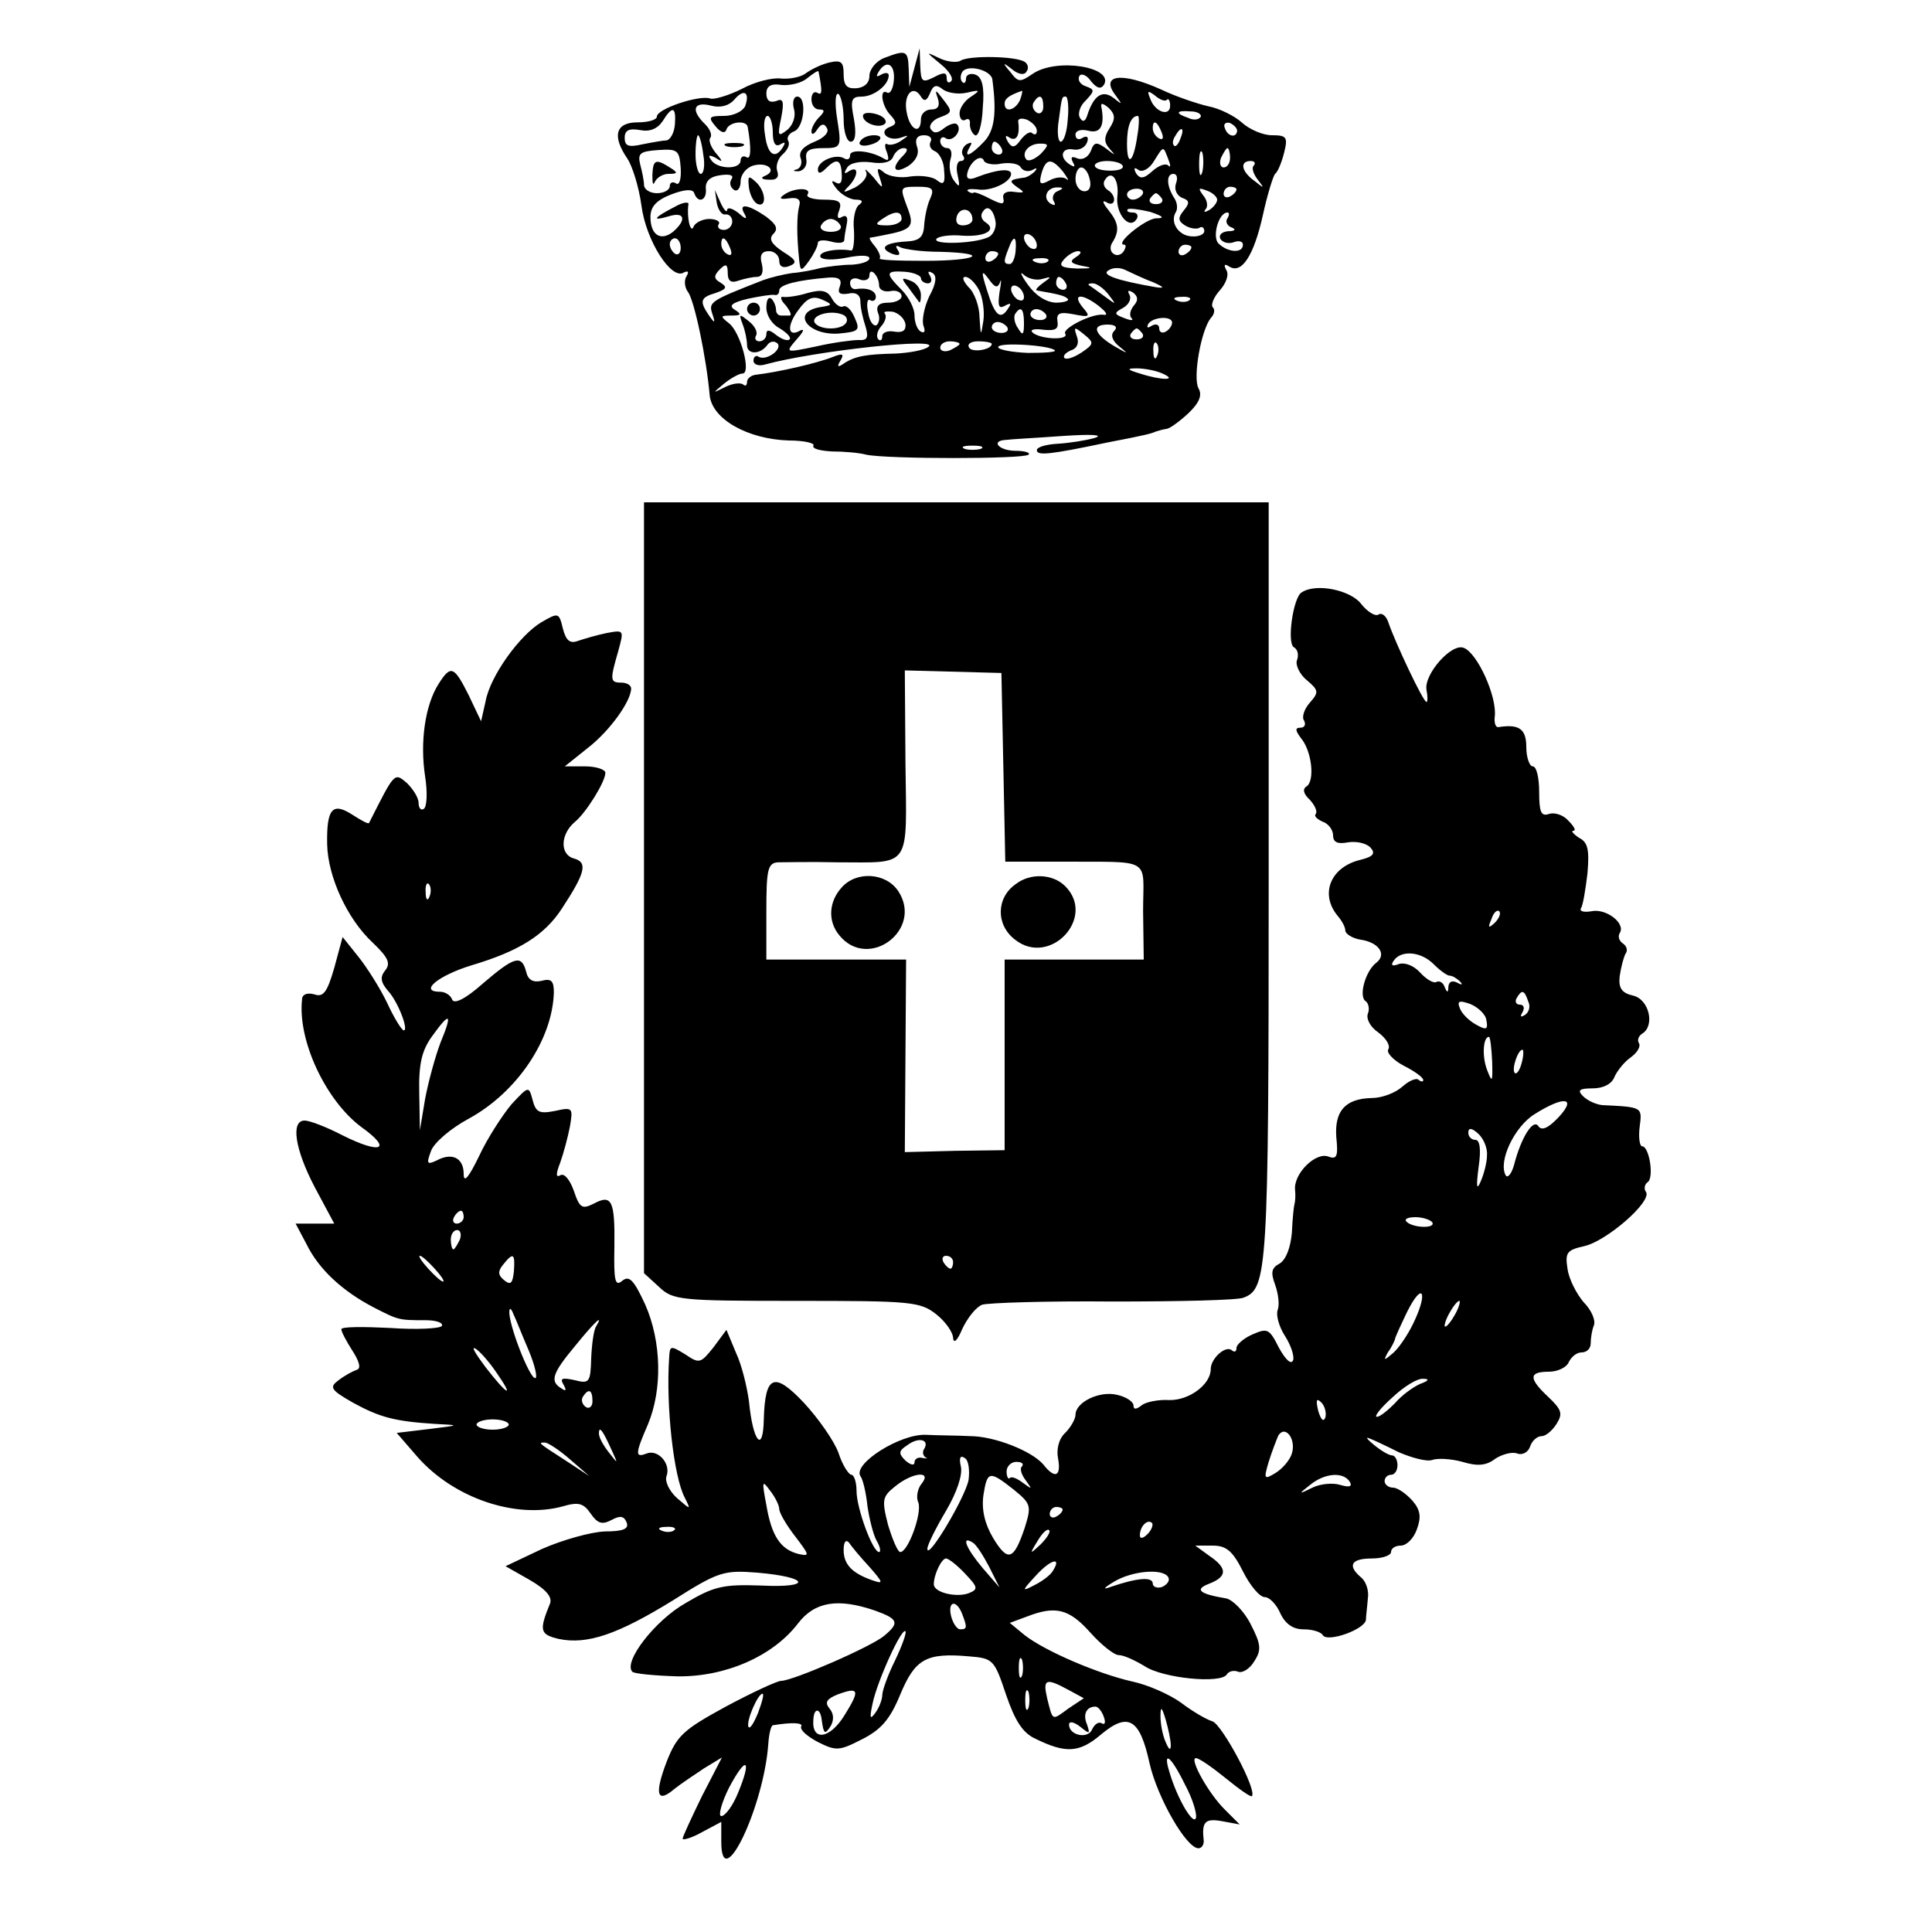 <?xml version="1.0" standalone="no"?>
<!DOCTYPE svg PUBLIC "-//W3C//DTD SVG 20010904//EN"
 "http://www.w3.org/TR/2001/REC-SVG-20010904/DTD/svg10.dtd">
<svg version="1.0" xmlns="http://www.w3.org/2000/svg"
 width="300pt" height="300pt" viewBox="0 0 300 300"
 preserveAspectRatio="xMidYMid meet">
<g transform="translate(0,300) scale(0.1,-0.1)"
fill="#000000" stroke="none">
<path d="M1373 2910 c-13 -5 -23 -18 -23 -28 0 -11 -8 -18 -20 -19 -15 -1 -20
4 -20 22 0 19 -4 22 -22 18 -13 -3 -29 -11 -37 -17 -8 -6 -25 -9 -38 -8 -13 2
-41 -5 -61 -16 -20 -10 -43 -17 -49 -15 -17 6 -83 -16 -83 -28 0 -5 -13 -9
-30 -9 -34 0 -40 -21 -16 -56 8 -12 18 -44 22 -73 7 -55 47 -117 66 -104 7 3
8 1 4 -6 -4 -6 -3 -17 2 -24 10 -12 29 -103 34 -161 4 -37 59 -68 123 -70 23
0 41 -4 38 -8 -2 -5 11 -8 29 -9 18 0 42 -2 53 -5 32 -7 245 -7 252 0 4 3 -6
6 -20 6 -26 0 -40 16 -14 17 6 1 46 3 87 6 44 3 65 2 50 -3 -14 -4 -40 -8 -57
-9 -18 -1 -33 -5 -33 -10 0 -9 20 -7 110 12 63 12 68 14 75 17 3 1 10 3 16 4
5 0 21 12 34 24 18 17 22 29 16 39 -9 17 4 90 19 109 6 6 7 14 3 17 -3 4 2 16
11 26 10 11 15 25 10 32 -4 8 -3 10 5 5 19 -12 38 17 52 80 7 32 16 61 19 64
4 3 10 17 14 33 6 24 4 27 -19 27 -14 0 -35 9 -47 20 -11 10 -35 22 -52 25
-17 4 -50 15 -73 26 -62 28 -96 23 -70 -10 10 -14 10 -14 -4 -3 -17 13 -31 4
-41 -28 -3 -9 -7 -10 -11 -3 -4 6 0 19 9 27 14 15 14 17 0 22 -9 3 -13 10 -10
16 3 5 12 1 18 -8 9 -11 15 -13 20 -6 17 28 -74 43 -111 17 -19 -13 -22 -13
-34 3 -13 15 -12 16 3 4 10 -8 19 -9 22 -3 4 5 2 12 -3 15 -14 9 -86 10 -99 2
-6 -4 -22 -2 -34 4 -21 10 -21 10 2 -9 14 -11 21 -23 17 -27 -4 -4 -7 -2 -7 5
0 9 -5 9 -20 1 -18 -9 -20 -7 -21 17 l-1 28 -8 -30 -8 -30 -1 28 c-1 29 -4 30
-38 17z m15 -34 c-1 -14 -6 -22 -10 -20 -13 8 -9 -21 5 -35 10 -11 9 -14 -1
-18 -19 -7 -4 -23 16 -17 14 5 14 4 2 -4 -8 -6 -18 -8 -22 -6 -4 3 -5 -3 -1
-12 4 -12 3 -15 -5 -10 -20 12 -52 15 -52 5 0 -6 -4 -8 -9 -5 -13 8 -41 -4
-41 -17 0 -7 4 -7 12 1 17 17 24 15 25 -8 1 -13 -2 -18 -10 -13 -7 4 -6 0 2
-10 7 -9 21 -17 30 -17 10 0 12 -3 5 -8 -6 -4 -10 -22 -8 -39 1 -18 -1 -32 -4
-32 -24 4 -52 -2 -48 -10 3 -5 21 -5 41 -1 20 4 35 4 35 -1 0 -5 -12 -9 -27
-10 -16 0 -37 -3 -48 -5 -11 -3 -31 -7 -45 -8 -14 -2 -34 -7 -45 -11 -82 -32
-85 -34 -79 -52 5 -15 4 -16 -5 -3 -15 22 -14 28 10 35 17 6 19 9 8 16 -11 6
-11 11 -1 21 9 9 12 8 12 -6 0 -12 5 -16 16 -12 9 3 22 6 29 6 8 0 11 7 8 20
-4 14 0 20 11 20 9 0 16 -7 16 -15 0 -9 6 -12 16 -8 12 5 11 9 -10 22 -18 12
-23 20 -15 28 8 8 4 15 -12 27 -28 19 -43 21 -33 4 5 -9 2 -9 -9 1 -9 7 -17
10 -18 5 0 -5 -5 0 -10 11 l-9 20 3 -20 c2 -11 8 -19 13 -18 6 1 11 -4 11 -11
0 -7 -6 -13 -13 -13 -7 0 -11 4 -8 9 3 4 -4 8 -15 8 -10 0 -22 -6 -24 -12 -5
-12 -11 16 -8 35 1 4 -9 3 -21 -4 -33 -17 -37 -23 -10 -15 25 8 29 -5 7 -24
-19 -15 -35 -5 -35 23 0 16 9 26 32 35 21 8 34 9 36 2 6 -17 20 -11 18 7 -1
12 7 19 23 21 14 2 21 0 17 -6 -4 -6 -2 -13 4 -17 5 -3 10 3 10 13 0 11 9 22
20 25 22 6 37 -8 18 -16 -8 -3 -5 -6 6 -6 12 -1 16 4 13 13 -3 8 1 20 8 26 8
7 12 16 9 21 -3 5 1 12 9 15 16 6 20 54 5 54 -6 0 -8 -9 -5 -20 3 -11 -2 -25
-11 -32 -14 -11 -15 -9 -9 19 5 26 3 31 -8 26 -10 -3 -15 1 -15 12 0 11 7 16
24 13 13 -1 31 3 40 11 9 7 16 12 17 10 6 -31 6 -38 -2 -33 -5 3 -9 -2 -9 -10
0 -9 5 -16 12 -16 9 0 9 -3 0 -12 -7 -7 -12 -17 -12 -22 0 -6 4 -5 9 3 6 9 11
10 15 2 4 -6 -4 -15 -19 -21 -17 -7 -25 -15 -22 -25 3 -7 1 -16 -6 -18 -7 -2
-5 -3 3 -3 8 1 14 9 12 19 -2 13 4 17 26 17 28 0 29 1 22 45 -4 24 -3 42 2 39
4 -3 8 -21 8 -40 0 -19 5 -34 11 -34 7 0 9 12 5 35 -6 30 -4 35 12 35 19 0 42
18 42 33 0 4 -5 5 -12 1 -7 -4 -8 -3 -4 4 12 20 26 13 24 -12z m153 0 c7 -53
3 -79 -13 -96 -21 -22 -33 -27 -22 -8 4 7 3 8 -5 4 -6 -4 -9 -12 -6 -17 4 -5
2 -9 -3 -9 -6 0 -8 -10 -5 -22 4 -19 3 -20 -6 -8 -6 8 -8 23 -5 33 3 9 1 17
-5 17 -6 0 -11 5 -11 11 0 5 4 8 9 4 11 -6 26 13 17 22 -3 3 -12 0 -20 -6 -10
-8 -16 -9 -21 -1 -3 5 3 14 15 18 19 7 19 9 5 27 -12 16 -14 17 -9 3 4 -12 1
-18 -10 -18 -9 0 -16 -7 -16 -15 0 -25 -17 -17 -22 10 -6 28 10 45 22 25 5 -8
9 -7 14 5 5 13 10 14 19 7 7 -6 24 -9 38 -6 21 5 22 4 7 -6 -10 -6 -18 -18
-18 -26 0 -8 4 -13 9 -10 5 3 8 0 7 -7 0 -6 3 -14 8 -17 5 -3 11 16 12 42 3
33 -1 48 -11 52 -8 3 -15 0 -15 -6 0 -6 -3 -9 -6 -5 -3 3 -3 10 0 15 8 13 46
3 47 -12z m-384 -41 c-4 -8 -18 -15 -33 -15 -23 0 -25 -2 -13 -16 8 -10 15
-12 17 -5 4 12 31 15 33 4 6 -34 5 -52 -2 -47 -5 3 -9 0 -9 -5 0 -15 -37 -14
-46 1 -5 7 -3 8 7 3 12 -8 12 -6 0 8 -8 10 -11 20 -8 23 3 4 0 13 -8 21 -23
22 -18 36 9 29 15 -4 28 0 36 9 15 18 25 12 17 -10z m427 10 c-7 -16 -24 -21
-24 -6 0 8 7 13 27 20 1 1 0 -6 -3 -14z m228 0 c2 3 5 -1 5 -9 0 -18 -24 -10
-31 11 -5 12 -4 13 7 5 8 -7 16 -10 19 -7z m-192 -11 c0 -8 -5 -12 -10 -9 -6
4 -8 11 -5 16 9 14 15 11 15 -7z m38 -19 c-1 -19 -6 -35 -11 -35 -4 0 -6 15
-3 33 5 38 5 37 11 37 3 0 5 -16 3 -35z m65 -14 c-9 -14 -9 -22 0 -32 10 -11
9 -11 -5 0 -15 11 -19 11 -24 -3 -4 -10 -13 -15 -21 -12 -9 4 -11 2 -7 -6 4
-7 3 -8 -4 -4 -18 11 -14 27 4 24 10 -2 19 3 22 11 3 8 0 11 -7 7 -6 -4 -11
-2 -11 5 0 6 8 9 20 6 19 -5 26 8 20 38 -1 6 4 4 12 -3 10 -10 10 -17 1 -31z
m-675 6 c-1 -13 -7 -24 -13 -25 -5 0 -22 -3 -37 -6 -22 -5 -28 -3 -28 10 0 12
7 15 24 12 15 -3 27 2 35 14 15 24 21 23 19 -5z m816 11 c-3 -4 -11 -5 -19 -1
-21 7 -19 12 4 10 11 0 18 -5 15 -9z m-664 -24 c0 -16 4 -23 12 -18 7 4 8 3 4
-4 -12 -20 -24 -13 -28 18 -3 17 -1 30 4 30 4 0 8 -12 8 -26z m410 3 c0 -6 -3
-7 -7 -4 -3 4 -11 -1 -18 -10 -9 -13 -14 -13 -20 -3 -5 9 -4 11 3 6 11 -6 16
5 13 26 0 4 6 5 14 2 8 -4 15 -11 15 -17z m156 -8 c-6 -42 -16 -49 -16 -12 0
27 6 43 17 43 2 0 2 -14 -1 -31z m38 5 c3 -8 2 -12 -4 -9 -6 3 -10 10 -10 16
0 14 7 11 14 -7z m117 3 c-1 -12 -15 -9 -19 4 -3 6 1 10 8 8 6 -3 11 -8 11
-12z m-88 -12 c-3 -9 -8 -14 -10 -11 -3 3 -2 9 2 15 9 16 15 13 8 -4z m-741
-25 c3 -16 1 -30 -4 -30 -4 0 -8 14 -8 30 0 17 2 30 4 30 2 0 6 -13 8 -30z
m353 20 c-3 -6 0 -12 7 -15 7 -3 14 -17 14 -30 2 -20 -1 -23 -11 -15 -7 6 -26
8 -41 6 -15 -3 -34 0 -41 6 -11 9 -12 7 -7 -8 6 -18 5 -18 -10 1 -10 11 -15
15 -11 8 3 -7 -5 -17 -17 -24 -19 -9 -21 -9 -10 2 15 16 16 33 0 23 -7 -5 -8
-3 -3 5 4 8 20 11 37 9 19 -3 32 0 35 9 3 7 10 13 16 13 7 0 7 -4 -1 -12 -19
-19 -14 -29 8 -16 12 8 18 19 14 30 -4 12 0 18 11 18 9 0 13 -5 10 -10z m110
-10 c3 -5 1 -10 -4 -10 -6 0 -11 5 -11 10 0 6 2 10 4 10 3 0 8 -4 11 -10z m61
-9 c-9 -8 -18 -12 -22 -9 -9 10 3 25 21 25 14 0 14 -2 1 -16z m-559 -22 c1
-17 -2 -27 -7 -24 -6 4 -10 1 -10 -4 0 -6 -9 -11 -20 -11 -11 0 -20 6 -20 13
0 6 -3 21 -6 32 -4 17 0 20 28 22 30 2 33 0 35 -28z m757 14 c4 -10 4 -14 0
-10 -4 4 -15 0 -25 -9 -13 -12 -19 -12 -25 -3 -4 8 -3 10 4 5 6 -4 17 2 24 14
15 24 14 24 22 3z m53 -20 c-3 -10 -5 -4 -5 12 0 17 2 24 5 18 2 -7 2 -21 0
-30z m43 22 c0 -8 -4 -15 -10 -15 -5 0 -7 7 -4 15 4 8 8 15 10 15 2 0 4 -7 4
-15z m-355 -9 c13 2 27 0 30 -6 4 -6 12 -7 18 -4 7 4 8 3 4 -2 -5 -5 -13 -10
-18 -10 -22 -3 -23 -5 -9 -15 12 -8 11 -9 -5 -7 -12 2 -19 -2 -17 -10 2 -10
-2 -10 -20 -1 -13 7 -24 11 -26 10 -2 -2 -6 0 -9 2 -3 3 3 4 14 3 21 -4 53 11
53 24 0 9 -22 7 -53 -5 -12 -5 -17 -3 -15 6 4 18 22 31 26 19 2 -4 14 -7 27
-4z m96 -13 c7 -10 10 -15 5 -11 -5 4 -17 3 -26 -2 -15 -8 -17 -6 -13 10 7 25
16 25 34 3z m92 10 c3 -5 -6 -8 -19 -8 -13 0 -24 3 -24 8 0 4 9 7 19 7 11 0
22 -3 24 -7z m204 0 c-4 -3 -1 -13 6 -22 11 -14 10 -14 -5 -2 -21 15 -23 31
-6 31 6 0 8 -3 5 -7z m-255 -21 c3 -11 0 -19 -8 -19 -8 0 -14 9 -14 19 0 10 4
18 9 18 5 0 11 -8 13 -18z m43 -27 c-3 -27 19 -53 30 -35 3 5 1 10 -6 10 -7 0
-10 2 -8 5 3 2 18 0 35 -4 21 -7 23 -10 9 -10 -17 -1 -66 -41 -49 -41 3 0 2
-5 -1 -10 -4 -6 -11 -8 -16 -4 -5 3 -6 11 -2 17 12 19 10 31 -6 51 -9 11 -10
16 -3 12 14 -9 17 10 2 19 -6 4 -8 11 -4 16 10 16 22 0 19 -26z m91 20 c-3 -9
1 -18 9 -22 12 -4 13 -8 3 -20 -9 -11 -9 -16 2 -23 8 -5 18 -6 22 -4 4 3 8 1
8 -5 0 -5 -9 -9 -20 -8 -20 1 -34 22 -24 38 3 5 2 15 -3 22 -12 19 -12 37 -1
37 6 0 7 -7 4 -15z m-381 -22 c-5 -10 -9 -29 -10 -43 -1 -19 -8 -24 -28 -25
-33 -2 -43 -10 -22 -19 11 -4 14 -2 9 6 -4 6 -3 8 4 4 6 -3 33 -7 61 -7 80 -2
60 -14 -23 -14 -41 0 -73 1 -70 4 2 2 -1 10 -7 18 -6 7 -10 13 -8 14 2 0 12 2
22 4 42 8 47 13 37 40 -13 35 -14 35 16 35 21 0 25 -3 19 -17z m197 10 c-6 -2
-9 -10 -6 -15 4 -7 2 -8 -5 -4 -13 9 -5 26 12 25 9 0 8 -2 -1 -6z m132 -5 c-3
-4 -9 -8 -15 -8 -5 0 -9 4 -9 8 0 5 7 9 15 9 8 0 12 -4 9 -9z m116 -8 c0 -5
-6 -12 -12 -16 -7 -4 -10 -4 -6 1 4 4 3 14 -4 22 -8 11 -7 12 6 7 9 -3 16 -10
16 -14z m30 16 c0 -3 -4 -8 -10 -11 -5 -3 -10 -1 -10 4 0 6 5 11 10 11 6 0 10
-2 10 -4z m-116 -14 c3 -5 -1 -9 -9 -9 -8 0 -12 4 -9 9 3 4 7 8 9 8 2 0 6 -4
9 -8z m-294 -33 c0 -5 -7 -9 -15 -9 -9 0 -12 6 -9 15 6 15 24 11 24 -6z m36
-4 c1 -8 -3 -18 -9 -22 -17 -11 -89 -14 -83 -4 3 4 21 7 41 5 35 -2 54 9 35
21 -6 4 -8 11 -4 16 7 12 17 4 20 -16z m-146 5 c0 -5 -10 -10 -22 -10 -19 0
-20 2 -8 10 19 13 30 13 30 0z m506 1 c-4 -5 0 -12 6 -14 8 -3 6 -6 -5 -6 -10
-1 -15 -6 -12 -12 4 -6 13 -8 21 -5 8 3 14 1 14 -4 0 -14 -24 -12 -38 2 -10
10 0 48 14 48 3 0 3 -4 0 -9z m-296 -42 c0 -6 -4 -7 -10 -4 -5 3 -10 11 -10
16 0 6 5 7 10 4 6 -3 10 -11 10 -16z m-553 -4 c0 -8 -4 -12 -9 -9 -4 3 -8 9
-8 15 0 5 4 9 8 9 5 0 9 -7 9 -15z m77 -1 c3 -8 2 -12 -4 -9 -6 3 -10 10 -10
16 0 14 7 11 14 -7z m443 -4 c-1 -11 -5 -20 -9 -20 -10 0 -10 4 -2 24 8 22 13
20 11 -4z m273 6 c0 -3 -4 -8 -10 -11 -5 -3 -10 -1 -10 4 0 6 5 11 10 11 6 0
10 -2 10 -4z m-300 -10 c0 -3 -4 -8 -10 -11 -5 -3 -10 -1 -10 4 0 6 5 11 10
11 6 0 10 -2 10 -4z m121 -5 c-11 -7 -9 -10 10 -14 17 -3 15 -4 -8 -4 -25 1
-30 4 -21 14 6 7 16 13 22 13 6 0 5 -4 -3 -9z m-44 -7 c-3 -3 -12 -4 -19 -1
-8 3 -5 6 6 6 11 1 17 -2 13 -5z m163 -32 c18 -8 19 -10 5 -8 -58 10 -86 19
-74 26 7 5 19 5 28 0 9 -4 27 -13 41 -18z m-425 -5 c0 -7 8 -11 18 -9 9 2 17
-2 17 -8 0 -5 -9 -10 -21 -10 -14 0 -19 -5 -16 -15 4 -8 2 -17 -2 -20 -5 -2
-11 6 -13 20 -3 13 -1 22 3 19 5 -3 9 0 9 5 0 10 -14 15 -32 12 -5 0 -8 4 -8
10 0 6 7 9 15 5 8 -3 15 0 15 6 0 15 15 0 15 -15z m65 11 c0 -4 5 -8 11 -8 5
0 7 5 3 12 -4 6 -3 8 4 4 7 -4 6 -16 -5 -36 -8 -17 -12 -38 -9 -46 3 -8 2 -12
-4 -9 -6 3 -10 15 -10 26 0 10 -9 28 -20 39 -26 26 -25 30 5 28 14 -1 25 -6
25 -10z m123 -6 c2 7 2 0 -1 -16 -3 -21 -1 -26 8 -21 9 5 11 4 6 -3 -12 -20
-21 -13 -33 26 -10 31 -9 34 2 19 10 -14 14 -15 18 -5z m66 5 c14 4 14 3 1 -6
-8 -6 -13 -11 -10 -12 34 -6 43 -8 48 -13 3 -3 -6 -6 -19 -6 -15 1 -31 11 -43
28 -11 15 -13 22 -6 15 7 -6 20 -9 29 -6z m-315 -12 c-4 -10 0 -13 13 -11 12
3 19 -2 19 -12 0 -10 4 -27 8 -39 5 -17 3 -22 -11 -21 -10 0 -40 -4 -66 -10
-48 -10 -48 -10 -30 11 10 11 13 17 6 14 -20 -12 -22 7 -3 32 13 18 22 22 36
16 18 -8 17 -9 -3 -12 -45 -8 -19 -44 29 -41 32 3 34 5 25 25 -5 12 -13 20
-18 17 -4 -2 -12 3 -17 12 -7 13 -16 15 -38 9 -16 -5 -33 -7 -38 -6 -5 1 -4
-5 4 -13 7 -9 10 -16 6 -16 -3 0 -9 0 -13 0 -5 0 -8 4 -8 9 0 5 -3 13 -7 17
-5 4 -8 -2 -8 -14 0 -12 9 -26 21 -32 11 -7 18 -14 15 -17 -3 -3 -12 0 -21 7
-10 8 -15 9 -15 1 0 -6 -5 -11 -11 -11 -5 0 -8 4 -5 9 3 5 -2 15 -11 22 -15
12 -16 12 -10 -4 4 -10 7 -25 7 -33 0 -15 21 -15 32 1 4 5 10 6 15 2 9 -9 -17
-28 -29 -21 -4 3 -8 0 -8 -6 0 -6 8 -9 18 -6 76 21 278 43 253 27 -7 -5 -30
-9 -50 -10 -46 -1 -63 -4 -80 -15 -10 -7 -12 -6 -6 4 6 10 4 12 -11 6 -25 -10
-86 -24 -121 -28 -7 -1 -13 -6 -13 -11 0 -6 -3 -7 -6 -4 -4 3 -16 2 -28 -4
-20 -10 -20 -10 -2 5 11 9 24 16 29 16 14 0 -3 64 -21 78 -14 11 -14 12 4 12
15 0 16 2 5 9 -10 6 -5 11 20 17 19 4 37 7 42 6 4 -1 7 2 7 7 0 9 28 16 77 20
16 1 21 -3 17 -14z m216 -5 c6 -12 9 -33 7 -48 -4 -25 -4 -25 -6 5 0 17 -8 39
-17 47 -8 9 -11 16 -5 16 6 0 15 -9 21 -20z m135 10 c3 -5 1 -10 -4 -10 -6 0
-11 5 -11 10 0 6 2 10 4 10 3 0 8 -4 11 -10z m-65 -21 c0 -6 -4 -7 -10 -4 -5
3 -10 11 -10 16 0 6 5 7 10 4 6 -3 10 -11 10 -16z m131 4 c13 -17 13 -17 -6
-3 -11 8 -22 16 -24 17 -2 2 0 3 6 3 6 0 17 -8 24 -17z m40 -17 c-6 -7 -8 -16
-4 -20 4 -4 -1 -4 -11 0 -16 6 -17 8 -2 16 9 5 13 14 10 20 -4 7 -2 8 5 4 8
-6 9 -12 2 -20z m-55 -1 c10 -8 15 -14 9 -14 -17 4 -66 -21 -61 -29 7 -11 -40
-9 -51 2 -4 4 3 6 17 4 19 -2 24 1 22 13 -2 13 4 15 25 11 25 -5 27 -4 14 11
-17 21 -1 22 25 2z m141 9 c-3 -3 -12 -4 -19 -1 -8 3 -5 6 6 6 11 1 17 -2 13
-5z m-533 -35 c-7 -12 -41 -12 -49 0 -6 11 23 20 42 13 7 -2 10 -8 7 -13z m92
-2 c1 -10 -4 -14 -17 -12 -10 2 -19 -1 -19 -7 0 -6 -3 -8 -6 -5 -4 4 -2 13 4
20 7 8 9 16 6 20 -3 3 2 4 12 3 9 -2 18 -10 20 -19z m184 1 c0 -18 -2 -20 -9
-8 -6 8 -7 18 -5 22 9 14 14 9 14 -14z m34 14 c3 -5 -1 -9 -9 -9 -8 0 -15 4
-15 9 0 4 4 8 9 8 6 0 12 -4 15 -8z m196 -13 c0 -4 -4 -11 -10 -14 -5 -3 -10
-1 -10 5 0 6 -5 8 -12 4 -6 -4 -8 -3 -5 3 7 11 37 13 37 2z m-256 -7 c3 -5 -1
-9 -9 -9 -8 0 -15 4 -15 9 0 4 4 8 9 8 6 0 12 -4 15 -8z m166 -6 c-6 -6 -3
-15 8 -24 15 -12 14 -12 -7 0 -32 19 -37 34 -11 34 12 0 16 -4 10 -10z m-50
-33 c-12 -8 -24 -12 -27 -9 -3 3 1 8 10 12 10 3 13 12 9 22 -5 15 -4 15 11 3
16 -13 16 -15 -3 -28z m94 29 c3 -5 -1 -9 -9 -9 -8 0 -12 4 -9 9 3 4 7 8 9 8
2 0 6 -4 9 -8z m-284 -16 c0 -2 -7 -6 -15 -10 -8 -3 -15 -1 -15 4 0 6 7 10 15
10 8 0 15 -2 15 -4z m50 0 c0 -9 -30 -14 -35 -6 -4 6 3 10 14 10 12 0 21 -2
21 -4z m98 -10 c2 -3 -17 -4 -42 -4 -25 1 -46 5 -46 9 0 8 80 3 88 -5z m159
-8 c-3 -8 -6 -5 -6 6 -1 11 2 17 5 13 3 -3 4 -12 1 -19z m8 -28 c25 -11 -1
-11 -35 0 -20 6 -21 8 -5 8 11 0 29 -3 40 -8z m-282 -117 c-7 -2 -19 -2 -25 0
-7 3 -2 5 12 5 14 0 19 -2 13 -5z"/>
<path d="M1340 2820 c0 -12 28 -21 35 -11 2 5 -4 11 -15 14 -11 3 -20 2 -20
-3z"/>
<path d="M1336 2781 c-4 -5 1 -8 9 -7 21 3 31 16 12 16 -9 0 -18 -4 -21 -9z"/>
<path d="M1163 2708 c2 -12 8 -23 14 -25 14 -5 12 21 -4 35 -11 10 -12 9 -10
-10z"/>
<path d="M1218 2698 c-9 -6 -7 -8 7 -6 14 2 19 -2 16 -12 -4 -15 -4 -46 0 -84
2 -18 3 -18 16 0 7 10 13 22 13 27 0 4 9 5 20 2 11 -3 20 -3 21 2 0 4 2 16 4
26 2 10 -1 14 -8 10 -6 -4 -8 0 -4 10 5 14 0 17 -24 17 -17 0 -28 4 -25 8 7
11 -20 11 -36 0z m87 -48 c3 -5 -3 -10 -15 -10 -12 0 -18 5 -15 10 3 6 10 10
15 10 5 0 12 -4 15 -10z"/>
<path d="M1128 2773 c6 -2 18 -2 25 0 6 3 1 5 -13 5 -14 0 -19 -2 -12 -5z"/>
<path d="M1013 2728 c0 -13 1 -17 4 -10 3 6 12 12 21 12 15 0 15 2 2 10 -22
14 -26 12 -27 -12z"/>
<path d="M1411 2553 c7 -10 15 -20 16 -22 2 -2 3 3 3 11 0 9 -7 19 -16 22 -15
6 -15 4 -3 -11z"/>
<path d="M1160 2520 c0 -5 5 -10 10 -10 6 0 10 5 10 10 0 6 -4 10 -10 10 -5 0
-10 -4 -10 -10z"/>
<path d="M1000 1622 l0 -599 23 -21 c22 -21 32 -22 214 -22 177 0 192 -1 217
-21 14 -11 26 -28 26 -37 1 -9 7 -3 14 14 8 17 21 34 31 38 9 3 101 6 203 5
103 0 194 2 203 6 37 14 39 41 39 645 l0 590 -485 0 -485 0 0 -598z m558 187
l3 -147 82 0 c149 -1 132 9 132 -77 l1 -75 -108 0 -108 0 0 -148 0 -148 -77
-1 -78 -2 1 150 1 149 -109 0 -108 0 0 75 c0 64 2 75 18 76 9 0 51 1 92 0 116
0 108 -12 106 154 l-1 144 75 -2 75 -2 3 -146z m-78 -769 c0 -5 -2 -10 -4 -10
-3 0 -8 5 -11 10 -3 6 -1 10 4 10 6 0 11 -4 11 -10z"/>
<path d="M1307 1622 c-20 -22 -22 -52 -4 -74 45 -56 131 8 92 68 -19 29 -65
32 -88 6z"/>
<path d="M1577 1627 c-30 -21 -31 -63 -1 -86 54 -43 127 34 78 83 -19 19 -54
21 -77 3z"/>
<path d="M2021 2080 c-13 -8 -23 -78 -12 -85 6 -3 8 -12 5 -20 -3 -7 4 -22 15
-31 19 -16 19 -19 5 -35 -9 -10 -13 -23 -9 -28 3 -6 1 -11 -6 -11 -8 0 -8 -4
1 -16 17 -20 22 -66 9 -75 -7 -4 -5 -12 5 -21 8 -9 12 -18 9 -22 -3 -3 2 -8
11 -12 9 -3 16 -13 16 -21 0 -11 7 -14 23 -11 13 2 28 -1 35 -8 8 -9 5 -14
-15 -19 -47 -11 -64 -53 -36 -87 6 -7 12 -17 12 -23 0 -5 11 -12 23 -14 29 -4
42 -23 25 -36 -17 -13 -28 -53 -16 -60 4 -3 6 -12 3 -19 -3 -8 4 -21 16 -29
12 -9 19 -20 16 -26 -4 -5 7 -17 24 -26 16 -8 30 -18 30 -22 0 -3 -3 -3 -7 0
-3 4 -15 -1 -25 -10 -11 -10 -32 -18 -48 -18 -41 -1 -58 -20 -55 -61 3 -29 1
-35 -12 -30 -20 8 -55 -27 -52 -52 1 -9 0 -19 -1 -22 -1 -3 -3 -22 -4 -44 -2
-23 -9 -42 -19 -48 -13 -7 -14 -14 -7 -33 5 -14 7 -31 4 -39 -3 -8 2 -26 11
-40 9 -14 15 -31 13 -38 -3 -8 -12 1 -22 19 -15 30 -18 31 -41 21 -14 -6 -25
-16 -25 -21 0 -6 -3 -7 -7 -4 -9 9 -33 -12 -33 -29 0 -24 -34 -49 -65 -48 -16
1 -36 -3 -42 -8 -9 -7 -13 -7 -13 0 0 5 -11 13 -25 16 -27 7 -65 -11 -65 -31
0 -6 -7 -19 -16 -28 -10 -9 -14 -26 -11 -40 5 -28 -5 -32 -23 -9 -18 21 -76
44 -114 44 -17 1 -48 1 -68 2 -40 2 -114 -45 -102 -64 4 -5 9 -27 11 -47 3
-20 9 -44 14 -53 6 -10 7 -18 4 -18 -10 0 -35 68 -35 95 0 14 -4 25 -8 25 -4
0 -14 15 -20 34 -7 19 -31 53 -53 77 -47 50 -61 44 -63 -25 -1 -54 -17 -35
-23 28 -3 22 -11 56 -20 75 l-15 36 -20 -27 c-20 -25 -22 -26 -44 -11 -23 14
-24 14 -25 -6 -5 -75 7 -183 24 -216 10 -20 10 -20 -12 -1 -12 11 -19 26 -16
34 7 19 -13 42 -31 35 -18 -7 -18 -1 2 45 23 55 21 129 -4 186 -18 39 -25 46
-36 37 -11 -9 -13 0 -12 53 1 72 -4 82 -32 67 -18 -9 -22 -7 -31 20 -6 17 -15
28 -21 24 -7 -4 -7 2 0 20 5 14 12 40 15 56 5 29 4 30 -23 24 -25 -5 -30 -2
-35 17 -6 22 -6 22 -33 -7 -14 -17 -37 -52 -50 -80 -16 -33 -24 -43 -24 -28 0
25 -18 34 -42 21 -15 -7 -16 -5 -9 14 4 13 31 36 59 51 75 41 130 123 132 196
0 18 -4 22 -19 18 -13 -3 -21 1 -24 14 -7 27 -18 24 -67 -18 -27 -24 -45 -33
-48 -25 -2 6 -10 12 -19 12 -33 0 -3 25 49 41 74 22 114 47 141 89 36 55 40
71 18 77 -22 6 -21 38 2 57 17 14 47 62 47 76 0 5 -14 10 -32 10 l-31 0 35 28
c34 26 68 73 68 93 0 5 -7 9 -15 9 -18 0 -18 4 -5 49 9 33 9 33 -18 28 -15 -3
-35 -9 -44 -12 -13 -5 -19 0 -24 19 -6 25 -7 25 -33 10 -34 -20 -80 -84 -87
-123 l-7 -31 -19 40 c-23 46 -28 48 -47 18 -21 -33 -29 -90 -21 -143 4 -25 3
-48 -2 -51 -4 -3 -8 1 -8 9 0 8 -8 21 -18 31 -20 17 -19 17 -59 -62 -1 -2 -12
4 -26 13 -31 20 -40 9 -39 -46 1 -50 31 -116 71 -153 24 -23 28 -32 19 -43 -8
-10 -7 -18 4 -31 16 -17 33 -62 25 -62 -3 0 -15 19 -26 43 -11 23 -32 56 -45
72 l-24 30 -13 -48 c-11 -38 -17 -46 -31 -41 -11 3 -19 0 -19 -8 -7 -64 37
-157 92 -198 49 -35 31 -43 -29 -13 -25 13 -51 23 -59 23 -22 0 -15 -45 16
-104 l30 -56 -30 0 -30 0 17 -32 c19 -39 56 -73 104 -98 39 -20 39 -20 81 -20
16 0 28 -4 25 -9 -3 -4 -39 -6 -81 -3 -41 2 -75 2 -75 -2 0 -4 8 -19 17 -33
11 -17 14 -28 7 -30 -6 -2 -19 -9 -28 -16 -15 -11 -13 -15 22 -35 42 -23 65
-29 127 -33 40 -2 40 -2 -9 -8 l-50 -6 32 -37 c57 -65 154 -97 226 -77 24 7
32 5 43 -11 11 -16 18 -18 33 -10 13 7 19 6 23 -4 4 -10 -5 -14 -34 -14 -22
-1 -65 -13 -97 -27 l-57 -27 37 -21 c26 -15 36 -27 32 -37 -17 -42 -16 -48 14
-55 44 -9 91 7 177 60 71 45 79 47 131 43 81 -7 86 -24 6 -20 -59 2 -73 -1
-117 -27 -48 -27 -98 -92 -83 -107 4 -3 35 -6 70 -7 74 -1 148 31 187 82 26
34 62 40 120 20 36 -13 38 -19 14 -39 -20 -17 -142 -70 -160 -70 -6 0 -45 -18
-86 -40 -66 -36 -76 -45 -92 -86 -19 -50 -15 -65 12 -42 10 8 31 22 46 32 l28
17 -31 -60 c-16 -33 -30 -63 -30 -66 0 -3 14 1 30 10 l30 16 0 -31 c0 -84 66
54 73 152 1 15 4 28 7 29 30 5 48 4 44 -2 -2 -5 9 -15 26 -24 28 -14 33 -14
68 4 30 15 44 31 60 70 23 55 40 65 107 59 37 -3 39 -5 57 -59 14 -41 26 -60
46 -69 47 -23 68 -22 102 7 42 35 60 24 75 -45 12 -53 57 -132 76 -132 5 0 9
6 8 13 -3 28 2 34 29 29 l27 -5 -22 22 c-26 25 -57 81 -46 81 5 0 25 -14 46
-31 21 -17 39 -30 41 -28 8 10 -46 110 -61 116 -10 3 -32 16 -49 29 -18 13
-52 28 -76 33 -53 12 -135 47 -167 72 l-23 19 27 10 c44 17 65 12 98 -25 17
-19 37 -35 44 -35 8 0 25 -8 40 -17 28 -19 119 -28 128 -13 3 5 11 7 18 4 7
-2 18 5 25 17 11 17 10 26 -6 57 -10 20 -28 38 -38 40 -42 7 -50 14 -26 23 28
11 28 24 0 43 l-22 16 27 0 c21 0 31 -8 47 -40 11 -22 26 -40 34 -40 7 0 18
-11 24 -25 8 -17 20 -25 36 -25 14 0 27 -4 30 -9 7 -12 66 9 67 24 0 5 2 20 3
33 2 12 -3 27 -11 33 -21 18 -15 29 17 29 17 0 30 5 30 10 0 6 7 10 15 10 9 0
20 11 25 25 7 19 6 30 -7 45 -10 11 -23 20 -30 20 -7 0 -13 5 -13 10 0 6 5 10
10 10 6 0 10 7 10 15 0 8 -4 15 -8 15 -5 0 -17 7 -28 16 -10 8 -14 13 -9 11 6
-2 27 -12 47 -22 21 -9 44 -15 52 -12 8 3 29 2 47 -3 23 -7 37 -6 51 5 11 7
26 11 34 8 8 -3 17 2 20 11 3 9 11 16 18 16 6 0 16 8 23 19 10 16 8 22 -13 42
-31 29 -30 39 1 39 14 0 28 7 31 15 4 8 12 15 20 15 8 0 14 6 14 14 0 8 2 21
5 28 3 8 -4 24 -16 36 -11 13 -23 36 -25 52 -4 25 -1 29 26 35 35 8 105 69 96
84 -4 5 -2 12 2 15 11 6 3 56 -8 56 -4 0 -6 14 -4 30 4 31 5 31 -58 34 -10 1
-23 7 -30 14 -9 9 -6 12 15 12 17 0 30 7 34 18 4 9 15 23 25 30 10 7 16 17 13
22 -3 5 -1 11 5 15 20 12 11 53 -14 59 -18 4 -23 12 -21 30 2 14 6 29 9 35 4
5 2 12 -4 16 -6 4 -8 11 -5 16 10 15 -21 39 -44 34 -12 -2 -19 0 -16 5 3 4 7
29 10 54 3 36 1 48 -13 55 -9 6 -13 11 -9 11 5 0 1 7 -8 16 -8 9 -22 13 -30
10 -12 -4 -15 3 -15 34 0 22 -4 40 -10 40 -5 0 -10 14 -10 30 0 28 -11 36 -43
31 -5 -1 -7 7 -6 16 4 31 -27 99 -48 107 -19 8 -62 -41 -58 -65 2 -10 2 -19 0
-19 -5 0 -48 91 -59 123 -3 10 -10 16 -15 13 -5 -4 -18 4 -28 17 -17 21 -70
32 -92 17z m-1354 -472 c-3 -8 -6 -5 -6 6 -1 11 2 17 5 13 3 -3 4 -12 1 -19z
m1654 -41 c-10 -9 -11 -8 -5 6 3 10 9 15 12 12 3 -3 0 -11 -7 -18z m-95 -64
c10 -10 21 -18 25 -18 4 0 11 -4 16 -9 5 -5 3 -6 -4 -2 -8 4 -13 2 -14 -6 0
-10 -2 -10 -6 0 -2 6 -8 10 -13 7 -4 -2 -15 4 -25 15 -10 11 -24 16 -33 13
-10 -4 -13 -2 -8 5 11 17 42 15 62 -5z m147 -58 c4 -8 1 -17 -5 -21 -7 -4 -8
-3 -4 4 4 7 2 12 -4 12 -6 0 -8 5 -5 10 8 14 12 13 18 -5z m-65 -29 c3 -15 0
-16 -16 -7 -11 6 -22 17 -25 25 -5 12 -1 13 16 7 12 -5 24 -16 25 -25z m-1624
-35 c-8 -21 -19 -61 -24 -88 l-8 -48 -1 58 c-1 45 4 66 20 88 28 39 32 36 13
-10z m1633 -29 c1 -33 0 -34 -8 -13 -8 21 -6 51 3 51 2 0 4 -17 5 -38z m46 -2
c-3 -12 -8 -19 -11 -16 -5 6 5 36 12 36 2 0 2 -9 -1 -20z m57 -85 c-16 -17
-26 -21 -31 -14 -8 13 -27 -17 -38 -60 -4 -14 -10 -21 -13 -16 -12 22 14 76
45 95 46 29 66 26 37 -5z m-111 -59 c0 -11 -5 -30 -10 -41 -6 -14 -7 -8 -3 23
4 27 2 42 -5 42 -6 0 -11 5 -11 11 0 8 5 8 15 -1 8 -7 15 -22 14 -34z m-1589
-96 c0 -5 -5 -10 -11 -10 -5 0 -7 5 -4 10 3 6 8 10 11 10 2 0 4 -4 4 -10z
m1504 -8 c6 -10 -30 -9 -40 1 -4 4 2 7 14 7 11 0 23 -4 26 -8z m-1510 -27 c-4
-8 -8 -15 -10 -15 -2 0 -4 7 -4 15 0 8 4 15 10 15 5 0 7 -7 4 -15z m-39 -45
c10 -11 16 -20 13 -20 -3 0 -13 9 -23 20 -10 11 -16 20 -13 20 3 0 13 -9 23
-20z m123 -4 c-2 -19 -5 -22 -15 -14 -10 8 -10 14 -2 24 16 20 19 18 17 -10z
m1397 -80 c-9 -19 -24 -41 -33 -48 -13 -11 -14 -11 -7 2 6 8 10 17 11 20 0 3
9 22 19 43 24 48 33 31 10 -17z m65 14 c-6 -11 -13 -20 -16 -20 -2 0 0 9 6 20
6 11 13 20 16 20 2 0 0 -9 -6 -20z m-1439 -57 c10 -24 14 -43 10 -43 -9 0 -42
85 -40 104 0 6 3 4 6 -4 4 -8 14 -34 24 -57z m105 38 c-4 -5 -7 -28 -8 -50 -1
-38 -3 -40 -26 -34 -19 4 -23 3 -17 -7 5 -9 4 -11 -3 -6 -19 11 -14 24 21 66
30 37 45 51 33 31z m-156 -71 c30 -43 18 -37 -16 7 -15 20 -23 33 -16 29 6 -3
21 -20 32 -36z m1435 -19 c-11 -5 -29 -18 -39 -30 -11 -11 -23 -21 -28 -21 -5
0 6 14 24 30 18 17 39 30 48 29 10 0 9 -3 -5 -8z m-1285 -27 c0 -8 -5 -12 -10
-9 -6 4 -8 11 -5 16 9 14 15 11 15 -7z m1138 -25 c-3 -8 -7 -3 -11 10 -4 17
-3 21 5 13 5 -5 8 -16 6 -23z m-1268 -11 c0 -4 -11 -8 -25 -8 -14 0 -25 4 -25
8 0 4 11 8 25 8 14 0 25 -4 25 -8z m159 -38 c11 -24 11 -24 -3 -6 -9 11 -16
24 -16 30 0 12 5 7 19 -24z m1057 -7 c-3 -10 -14 -23 -25 -30 -18 -11 -19 -10
-11 17 5 16 12 34 15 41 11 17 28 -6 21 -28z m-571 7 c-3 -4 -2 -10 2 -13 5
-2 2 -2 -4 -1 -7 2 -13 -1 -13 -7 0 -5 -6 -4 -14 3 -11 11 -11 15 3 24 17 13
35 9 26 -6z m-550 -16 l30 -26 -35 23 c-45 29 -45 29 -34 29 5 0 23 -12 39
-26z m619 -32 c-5 -27 -64 -126 -64 -107 0 6 13 32 29 59 17 29 26 56 23 69
-3 13 -1 18 6 13 6 -3 8 -19 6 -34z m83 21 c-4 -3 -1 -13 6 -22 10 -14 10 -14
-4 -4 -9 7 -18 11 -21 8 -2 -3 -5 2 -5 10 0 8 7 15 15 15 9 0 12 -3 9 -7z
m-156 -27 c-6 -7 -9 -21 -5 -29 6 -17 -16 -77 -28 -77 -4 0 -12 19 -19 42 -10
39 -9 44 11 60 27 22 58 25 41 4z m143 -9 c27 -22 28 -25 17 -60 -17 -50 -26
-53 -49 -15 -13 22 -18 44 -15 66 6 38 9 39 47 9z m522 12 c4 -7 0 -9 -14 -5
-12 4 -32 2 -44 -4 -22 -11 -22 -10 -4 4 23 19 52 21 62 5z m-886 -42 c0 -6
11 -25 25 -43 22 -29 23 -31 5 -27 -28 7 -42 28 -50 76 -7 37 -7 40 6 22 8
-10 14 -23 14 -28z m440 -1 c0 -3 -4 -8 -10 -11 -5 -3 -10 -1 -10 4 0 6 5 11
10 11 6 0 10 -2 10 -4z m132 -38 c-7 -7 -12 -8 -12 -2 0 14 12 26 19 19 2 -3
-1 -11 -7 -17z m-735 6 c-3 -3 -12 -4 -19 -1 -8 3 -5 6 6 6 11 1 17 -2 13 -5z
m569 -22 c-17 -16 -18 -16 -5 5 7 12 15 20 18 17 3 -2 -3 -12 -13 -22z m-266
-35 c22 -25 22 -27 5 -21 -32 11 -45 25 -45 47 0 12 3 17 8 12 4 -6 18 -23 32
-38z m186 0 l16 -32 -26 30 c-26 31 -34 51 -16 40 6 -3 17 -21 26 -38z m-37
-11 c20 -21 20 -24 5 -30 -19 -7 -54 1 -54 14 0 15 12 40 19 40 4 0 18 -11 30
-24z m136 5 c-3 -6 -16 -16 -28 -22 -21 -11 -21 -10 2 15 23 25 40 29 26 7z
m179 -10 c3 -5 -1 -11 -9 -15 -8 -3 -15 0 -15 5 0 11 -24 9 -65 -5 -13 -5 -12
-2 5 8 28 17 76 21 84 7z m-320 -57 c8 -21 8 -24 -3 -24 -5 0 -11 9 -14 20 -6
24 8 27 17 4z m-104 -72 c-11 -22 -20 -47 -20 -54 0 -7 -5 -20 -11 -28 -8 -11
-9 -8 -4 15 7 34 45 118 51 112 2 -2 -5 -22 -16 -45z m197 -24 c-3 -7 -5 -2
-5 12 0 14 2 19 5 13 2 -7 2 -19 0 -25z m72 -22 l24 -13 -24 -16 c-26 -19 -24
-20 -33 16 -7 30 -2 32 33 13z m-348 -40 c-23 -37 -51 -40 -48 -6 1 19 11 18
13 -1 3 -22 5 -23 14 -9 5 9 5 19 -2 27 -8 10 -4 15 13 22 33 12 35 7 10 -33z
m286 12 c-3 -7 -5 -2 -5 12 0 14 2 19 5 13 2 -7 2 -19 0 -25z m-420 -8 c-7
-17 -13 -26 -15 -21 -3 10 15 51 22 51 3 0 -1 -14 -7 -30z m537 -6 c3 -8 2
-13 -3 -10 -5 3 -11 -1 -15 -9 -6 -16 -36 -10 -36 7 0 6 8 4 17 -3 15 -12 16
-12 11 3 -7 16 -1 28 13 28 4 0 10 -7 13 -16z m104 -44 c0 -9 -3 -7 -8 5 -5
11 -8 29 -8 40 0 16 2 15 8 -5 4 -14 8 -32 8 -40z m-672 -74 c-8 -20 -20 -36
-26 -36 -5 0 0 20 12 44 27 51 36 45 14 -8z m694 13 c12 -22 19 -46 17 -52 -4
-12 -29 30 -41 71 -11 35 2 26 24 -19z"/>
</g>
</svg>
